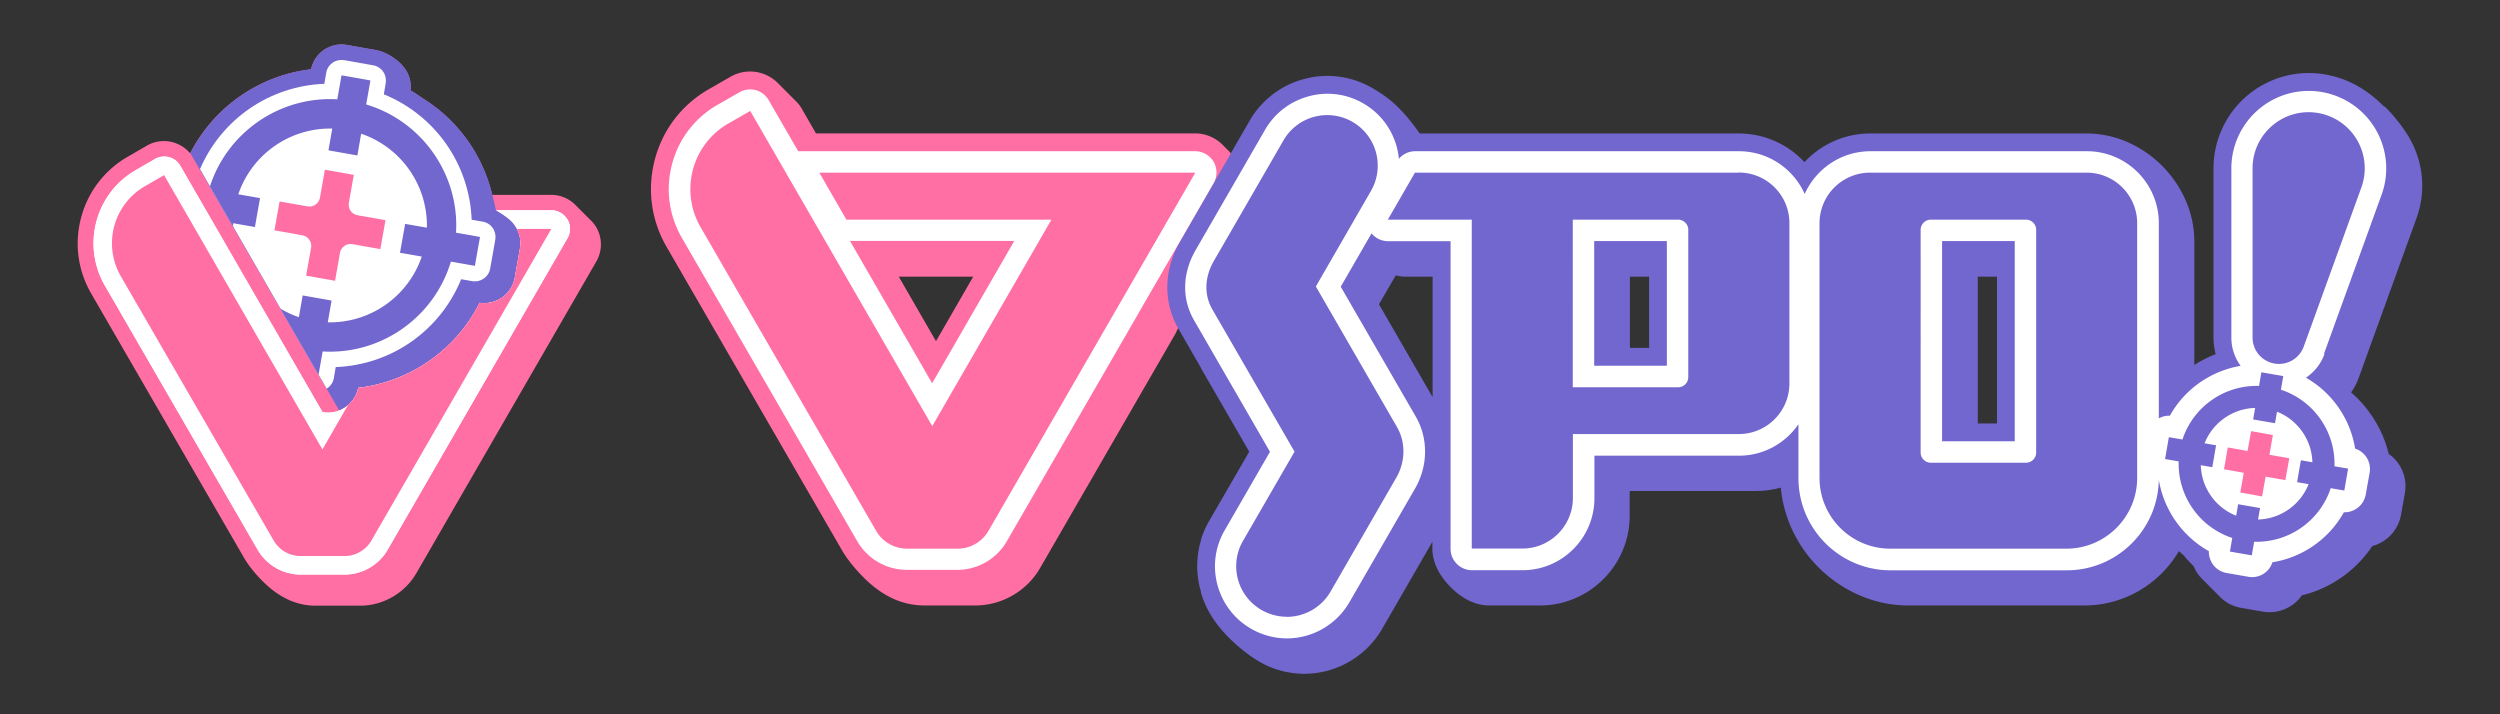 <svg xmlns="http://www.w3.org/2000/svg" id="_レイヤー_2" data-name="レイヤー 2" viewBox="0 0 224 64"><rect x="0" y="0" width="224" height="64" fill="#333333" stroke="none"/><defs><clipPath id="clippath"><path d="M0 0h224v64H0z" class="cls-2"/></clipPath><style>.cls-2{fill:none}.cls-2,.cls-4,.cls-5,.cls-6{stroke-width:0}.cls-4{fill:#7266cf}.cls-5{fill:#ff6fa3}.cls-6{fill:#fff}</style></defs><g id="temp" style="clip-path:url(#clippath)"><path d="M0 0h224v64H0z" class="cls-2"/><path d="M111.72 15.06c-.38-.66-.81-1.02-1.48-1.34v-.05l-.6-.6c-.66-.7-1.58-1.12-2.56-1.12H73.11l-1.26-2.19c-.16-.29-.37-.53-.59-.75L69.75 7.5a3.507 3.507 0 0 0-4.3-.62l-1.97 1.13c-2.39 1.38-4.09 3.6-4.8 6.26-.71 2.66-.34 5.44 1.03 7.82L75.44 49.3c.49.85 1.26 1.76 1.93 2.43 1.53 1.53 3.29 2.52 5.48 2.52h4.53c2.39 0 4.62-1.29 5.81-3.35l12.14-21.02.2-.42 6.18-10.71c.66-1.14.66-2.55 0-3.69Zm-27.86 15.5-3.33-5.77h6.67l-3.33 5.77Z" class="cls-5"/><path d="M213.64 9.57c-1.51-1.51-3.18-2.53-5.31-2.9a8.54 8.54 0 0 0-10 8.42v15.16c0 .51.07 1.01.19 1.49-.67.25-1.31.58-1.91.96V21.6c0-2.62-1.17-5.02-2.89-6.75-1.73-1.73-4.12-2.89-6.75-2.89h-19.4c-2.32 0-4.42.99-5.89 2.57a8.015 8.015 0 0 0-5.89-2.57H127.2c-.5-.74-1.2-1.62-1.84-2.26-.74-.74-1.42-1.24-2.38-1.8a7.989 7.989 0 0 0-6.1-.83 8.006 8.006 0 0 0-4.91 3.74l-1.67 2.89v.02l-4.53 7.85c-1.51 2.59-1.57 5.48-.17 7.91l2 3.47v.03l4.33 7.49-3.59 6.21c-.32.54-.56 1.12-.74 1.7v.06a8.041 8.041 0 0 0 0 4.56v.08c.48 1.62 1.33 2.87 2.52 4.07.75.75 1.76 1.58 2.71 2.13 1.23.72 2.63 1.09 4.04 1.09 2.85 0 5.52-1.53 6.96-4.01l4.51-7.81v.59c0 1.38.73 2.55 1.64 3.47.92.92 2.09 1.64 3.47 1.64h4.53c4.43 0 8.04-3.61 8.04-8.04v-2.22h11.36c.75 0 1.48-.11 2.18-.3.25 2.76 1.52 5.29 3.37 7.14 2.05 2.05 4.91 3.42 8.04 3.42h15.78c3.61 0 6.77-1.96 8.48-4.87.13.12.27.24.41.36.28.35.59.68.91.99.1.24.22.47.37.68.12.17.26.33.41.48l1.61 1.62c.5.49 1.14.83 1.85.95l1.96.34c.2.04.41.05.61.05.72 0 1.42-.22 2.02-.64.34-.24.63-.53.87-.87 2.57-.62 4.84-2.21 6.31-4.42.4-.1.77-.28 1.12-.52.76-.53 1.28-1.35 1.45-2.27l.35-1.96c.16-.92-.05-1.86-.58-2.63-.24-.34-.54-.64-.87-.87-.52-2.14-1.71-4.07-3.37-5.51.29-.41.53-.87.7-1.36l5.16-14.25c.86-2.38.63-5-.64-7.19-.57-.99-1.42-2.04-2.21-2.82Zm-90.08 17.69 1.5-2.59c.29.08.59.12.9.12h2.4v10.79l-4.8-8.31Zm24.2 3.91h-1.72v-6.38h1.72v6.38Zm31.17 6.77h-1.72V24.79h1.72v13.15Z" class="cls-4"/><path d="M108.75 14.51c-.34-.59-.98-.96-1.66-.96H71.52l-2.65-4.58c-.53-.92-1.7-1.23-2.62-.7L64.28 9.4a8.616 8.616 0 0 0-4.06 5.29c-.6 2.25-.29 4.6.87 6.61l15.73 27.21a5.14 5.14 0 0 0 4.43 2.55h4.53c1.82 0 3.52-.98 4.43-2.56l18.53-32.09c.34-.59.34-1.32 0-1.92ZM83.52 34.34l-7.36-12.75h14.72l-7.36 12.75ZM208.23 31.7l5.16-14.25c.7-1.93.51-4.06-.52-5.84-1.03-1.78-2.79-3-4.81-3.36-2.02-.35-4.09.2-5.66 1.53a6.928 6.928 0 0 0-2.47 5.31v15.16c0 .94.31 1.82.83 2.53-2.67.45-5.03 2.1-6.34 4.47-.35-.02-.69.07-.99.24v-17.5c0-3.55-2.89-6.44-6.44-6.44h-19.4c-2.62 0-4.88 1.58-5.89 3.83-1-2.25-3.26-3.83-5.89-3.83H126.8c-.57 0-1.1.25-1.46.68a6.413 6.413 0 0 0-3.16-4.95 6.386 6.386 0 0 0-4.89-.66c-1.66.44-3.06 1.5-3.93 2.99l-6.21 10.76c-1.22 2.09-1.28 4.4-.16 6.33l6.8 11.78-4.05 7.02a6.386 6.386 0 0 0-.66 4.89c.44 1.66 1.5 3.06 2.99 3.93.98.57 2.11.88 3.24.88 2.29 0 4.42-1.23 5.58-3.21l5.89-10.2c1.18-2.03 1.21-4.51.07-6.47l-6.72-11.63 2.76-4.78c.36.44.9.7 1.48.7h5.6v27.56c0 1.06.86 1.92 1.92 1.92h4.53c3.55 0 6.44-2.89 6.44-6.45v-3.81h12.95c2.21 0 4.17-1.12 5.33-2.82v4.83c0 4.55 3.7 8.26 8.26 8.26h15.78c4.5 0 8.17-3.62 8.25-8.11.44 2.69 2.1 5.06 4.48 6.39-.01.41.11.82.35 1.17.29.42.74.7 1.24.79l1.96.34a1.893 1.893 0 0 0 1.43-.32c.34-.24.59-.58.72-.98 2.7-.43 5.08-2.1 6.4-4.48.41.02.82-.11 1.17-.35.42-.29.7-.74.79-1.24l.35-1.96c.09-.5-.03-1.02-.32-1.43-.24-.34-.58-.6-.98-.72a8.966 8.966 0 0 0-4.41-6.36c.74-.49 1.34-1.22 1.66-2.11Zm-58.88 1.07h-6.51V21.6h6.51v11.17Zm31.17 6.77h-6.51V21.6h6.51v17.94Z" class="cls-6"/><path d="m73.41 15.47 2.43 4.21h18.37l-10.68 18.5L67.22 9.94l-1.97 1.13a6.788 6.788 0 0 0-2.48 9.28L78.5 47.56a3.2 3.2 0 0 0 2.77 1.6h4.53a3.2 3.2 0 0 0 2.77-1.6l18.53-32.09H73.42ZM203.34 40.75l.31-1.77-1.95-.35-.32 1.78-1.77-.32-.34 1.96 1.77.31-.31 1.77 1.95.35.32-1.77 1.77.31.35-1.96-1.78-.31z" class="cls-5"/><path d="M155.79 15.47h-29.01l-2.43 4.21h7.52v29.47h4.53c2.5 0 4.53-2.03 4.53-4.53v-5.73h14.87c2.5 0 4.53-2.03 4.53-4.53V19.99c0-2.5-2.03-4.53-4.53-4.53Zm-14.87 19.22V19.68h9.44c.5 0 .91.41.91.91v13.2c0 .5-.41.91-.91.91h-9.44ZM115.29 55.26c-.77 0-1.56-.2-2.28-.62a4.525 4.525 0 0 1-1.63-6.19l4.61-7.98-7.36-12.74c-.81-1.41-.66-3 .16-4.4l6.22-10.77a4.525 4.525 0 0 1 6.19-1.63 4.525 4.525 0 0 1 1.63 6.19l-4.93 8.55 7.27 12.59c.81 1.41.75 3.15-.07 4.55l-5.89 10.21a4.537 4.537 0 0 1-3.92 2.25ZM186.96 15.47h-19.4c-2.5 0-4.53 2.03-4.53 4.53v22.82c0 3.5 2.84 6.34 6.34 6.34h15.78c3.5 0 6.34-2.84 6.34-6.34V20c0-2.5-2.03-4.53-4.53-4.53Zm-14.87 25.08V20.59c0-.5.41-.91.91-.91h8.53c.5 0 .91.41.91.91v19.96c0 .5-.41.91-.91.91H173c-.5 0-.91-.41-.91-.91ZM209.17 41.78c.1-3.09-1.86-5.9-4.8-6.86l.21-1.22-1.96-.34-.21 1.22c-3.09-.1-5.9 1.86-6.86 4.8l-1.22-.21-.34 1.96 1.22.21c-.1 3.09 1.86 5.9 4.8 6.86l-.21 1.22 1.96.34.21-1.22c3.09.1 5.9-1.86 6.86-4.8l1.22.21.34-1.96-1.22-.21Zm-3.35 1.42 1.03.18a5.023 5.023 0 0 1-4.53 3.17l.18-1.03-1.96-.34-.18 1.03a5.023 5.023 0 0 1-3.17-4.53l1.03.18.34-1.96-1.03-.18a5.023 5.023 0 0 1 4.53-3.17l-.18 1.03 1.96.34.18-1.03c1.86.73 3.12 2.53 3.17 4.53l-1.03-.18-.34 1.96ZM207.72 10.13c-3.07-.54-5.89 1.83-5.89 4.95v15.16a2.364 2.364 0 0 0 4.59.8l5.16-14.25a5.025 5.025 0 0 0-3.86-6.66Z" class="cls-4"/><path d="M40.86 20.85c.31-5.21-3.04-9.99-8.05-11.49l.38-2.15-2.59-.46-.38 2.15c-5.13-.3-9.83 2.93-11.41 7.8l2.08 3.61V20l1.95.34.46-2.59-1.95-.34a8.696 8.696 0 0 1 8.42-5.89l-.34 1.95 2.59.46.34-1.95a8.696 8.696 0 0 1 5.89 8.42l-1.95-.34-.46 2.59 1.95.34a8.696 8.696 0 0 1-8.42 5.89l.34-1.95-2.59-.46-.34 1.95a8.66 8.66 0 0 1-1.66-.77l3.42 5.93.37-2.09c5.21.31 9.99-3.04 11.49-8.05l2.15.38.46-2.59-2.15-.38Z" style="fill:#5e7ae3;stroke-width:0"/><path d="M53.43 20.37c-.13-.22-.29-.42-.46-.59l-1.35-1.35c-.57-.61-1.37-.97-2.23-.97H44.1c-.86-3.61-3.11-6.73-6.28-8.68-.34-.24-.68-.47-1.04-.68a2.77 2.77 0 0 0-.48-1.91c-.3-.42-.68-.77-1.11-1.05-.46-.31-.97-.55-1.52-.65l-2.59-.46c-.73-.13-1.47.04-2.08.46-.58.41-.99 1.03-1.13 1.72a14.02 14.02 0 0 0-10.83 7.52l-.14-.14c-.95-1-2.49-1.26-3.74-.54l-1.71.99a8.89 8.89 0 0 0-4.18 5.45c-.62 2.32-.3 4.73.9 6.81l13.69 23.67c.43.74 1.09 1.53 1.68 2.11 1.33 1.33 2.87 2.19 4.77 2.19h3.94c2.08 0 4.02-1.12 5.06-2.92l16.12-27.92c.55-.95.55-2.11 0-3.06Z" class="cls-5"/><path d="M50.84 19.67c-.3-.52-.85-.83-1.44-.83h-4.96c.19.11.38.22.56.34.42.28.83.58 1.13 1.01.42.6.59 1.35.46 2.08l-.46 2.59a2.78 2.78 0 0 1-3.15 2.27c-2.12 4.21-6.2 7.07-10.88 7.62a2.778 2.778 0 0 1-3.2 2.18L16.16 14.86c-.46-.8-1.48-1.07-2.28-.61l-1.71.99c-1.75 1.01-3.01 2.65-3.53 4.6s-.25 4 .76 5.75l13.69 23.67a4.46 4.46 0 0 0 3.85 2.22h3.94c1.58 0 3.06-.85 3.85-2.22l16.12-27.92c.3-.52.3-1.15 0-1.67Z" class="cls-6"/><path d="M46.05 20.09c-.39-.54-1.45-1.16-1.62-1.25-.09-.47-.2-.93-.32-1.39-.86-3.61-3.11-6.73-6.28-8.68-.34-.24-.68-.47-1.04-.68a2.77 2.77 0 0 0-.48-1.91c-.3-.42-.68-.77-1.11-1.05-.46-.31-.97-.55-1.52-.65l-2.59-.46c-.73-.13-1.47.04-2.08.46-.58.41-.99 1.03-1.13 1.72-4.58.54-8.58 3.29-10.74 7.36l-.09.16 13.34 23.05c.18-.07.37-.17.57-.3.52-.35 1-1.03 1.13-1.72 4.67-.55 8.77-3.42 10.88-7.62.71.11 1.46-.09 2.05-.5.6-.42.99-1.1 1.11-1.82l.46-2.59c.13-.72-.09-1.5-.55-2.12Z" class="cls-4"/><path d="M50.84 19.67c-.3-.52-.85-.83-1.44-.83h-4.96c.19.11.38.22.56.34.42.28.83.58 1.13 1.01.42.6.59 1.35.46 2.08l-.46 2.59a2.78 2.78 0 0 1-3.15 2.27c-2.12 4.21-6.2 7.07-10.88 7.62a2.778 2.778 0 0 1-3.2 2.18L16.16 14.86c-.46-.8-1.48-1.07-2.28-.61l-1.71.99c-1.75 1.01-3.01 2.65-3.53 4.6s-.25 4 .76 5.75l13.69 23.67a4.46 4.46 0 0 0 3.85 2.22h3.94c1.58 0 3.06-.85 3.85-2.22l16.12-27.92c.3-.52.3-1.15 0-1.67Z" class="cls-6"/><path d="M46.31 20.51c.28.54.38 1.15.27 1.76l-.46 2.59a2.78 2.78 0 0 1-3.15 2.27c-2.12 4.21-6.2 7.07-10.88 7.62-.12.61-.45 1.16-.92 1.56l-2.28 3.96L14.7 15.69l-1.71.99a5.906 5.906 0 0 0-2.16 8.08l13.69 23.67c.5.86 1.41 1.39 2.41 1.39h3.94c.99 0 1.91-.53 2.41-1.39L49.4 20.51h-3.08Z" class="cls-5"/><path d="M44.15 20.43c-.21-.3-.53-.51-.9-.57l-.99-.17c-.19-4.98-3.26-9.36-7.87-11.24l.17-.99c.06-.36-.02-.74-.23-1.04-.21-.3-.53-.51-.9-.57l-2.59-.46c-.36-.06-.74.02-1.04.23-.3.21-.51.53-.57.9l-.17.99c-4.9.19-9.21 3.16-11.14 7.64l11.35 19.67s.05-.03.07-.04c.3-.21.51-.53.57-.9l.17-.99c4.98-.19 9.36-3.26 11.24-7.87l.99.17c.76.13 1.48-.37 1.61-1.13l.46-2.59c.06-.36-.02-.74-.23-1.04Z" class="cls-6"/><path d="m31.7 15.67-2.59-.46-.44 2.49c-.09.53-.6.89-1.13.79l-2.49-.44-.46 2.59 2.49.44c.53.09.89.6.79 1.13l-.44 2.49 2.59.46.44-2.49c.09-.53.6-.89 1.13-.79l2.49.44.46-2.59-2.49-.44a.969.969 0 0 1-.79-1.13l.44-2.49Z" class="cls-5"/><path d="M40.86 20.85c.31-5.21-3.04-9.99-8.05-11.49l.38-2.15-2.59-.46-.38 2.15c-5.13-.3-9.83 2.93-11.41 7.8l2.08 3.61V20l1.95.34.46-2.59-1.95-.34a8.696 8.696 0 0 1 8.42-5.89l-.34 1.95 2.59.46.34-1.95a8.696 8.696 0 0 1 5.89 8.42l-1.95-.34-.46 2.59 1.95.34a8.696 8.696 0 0 1-8.42 5.89l.34-1.95-2.59-.46-.34 1.95a8.66 8.66 0 0 1-1.66-.77l3.42 5.93.37-2.09c5.21.31 9.99-3.04 11.49-8.05l2.15.38.46-2.59-2.15-.38Z" class="cls-4"/><path d="M0 0h224v64H0z" class="cls-2"/><path d="M0 0h224v64H0z" class="cls-2"/></g></svg>